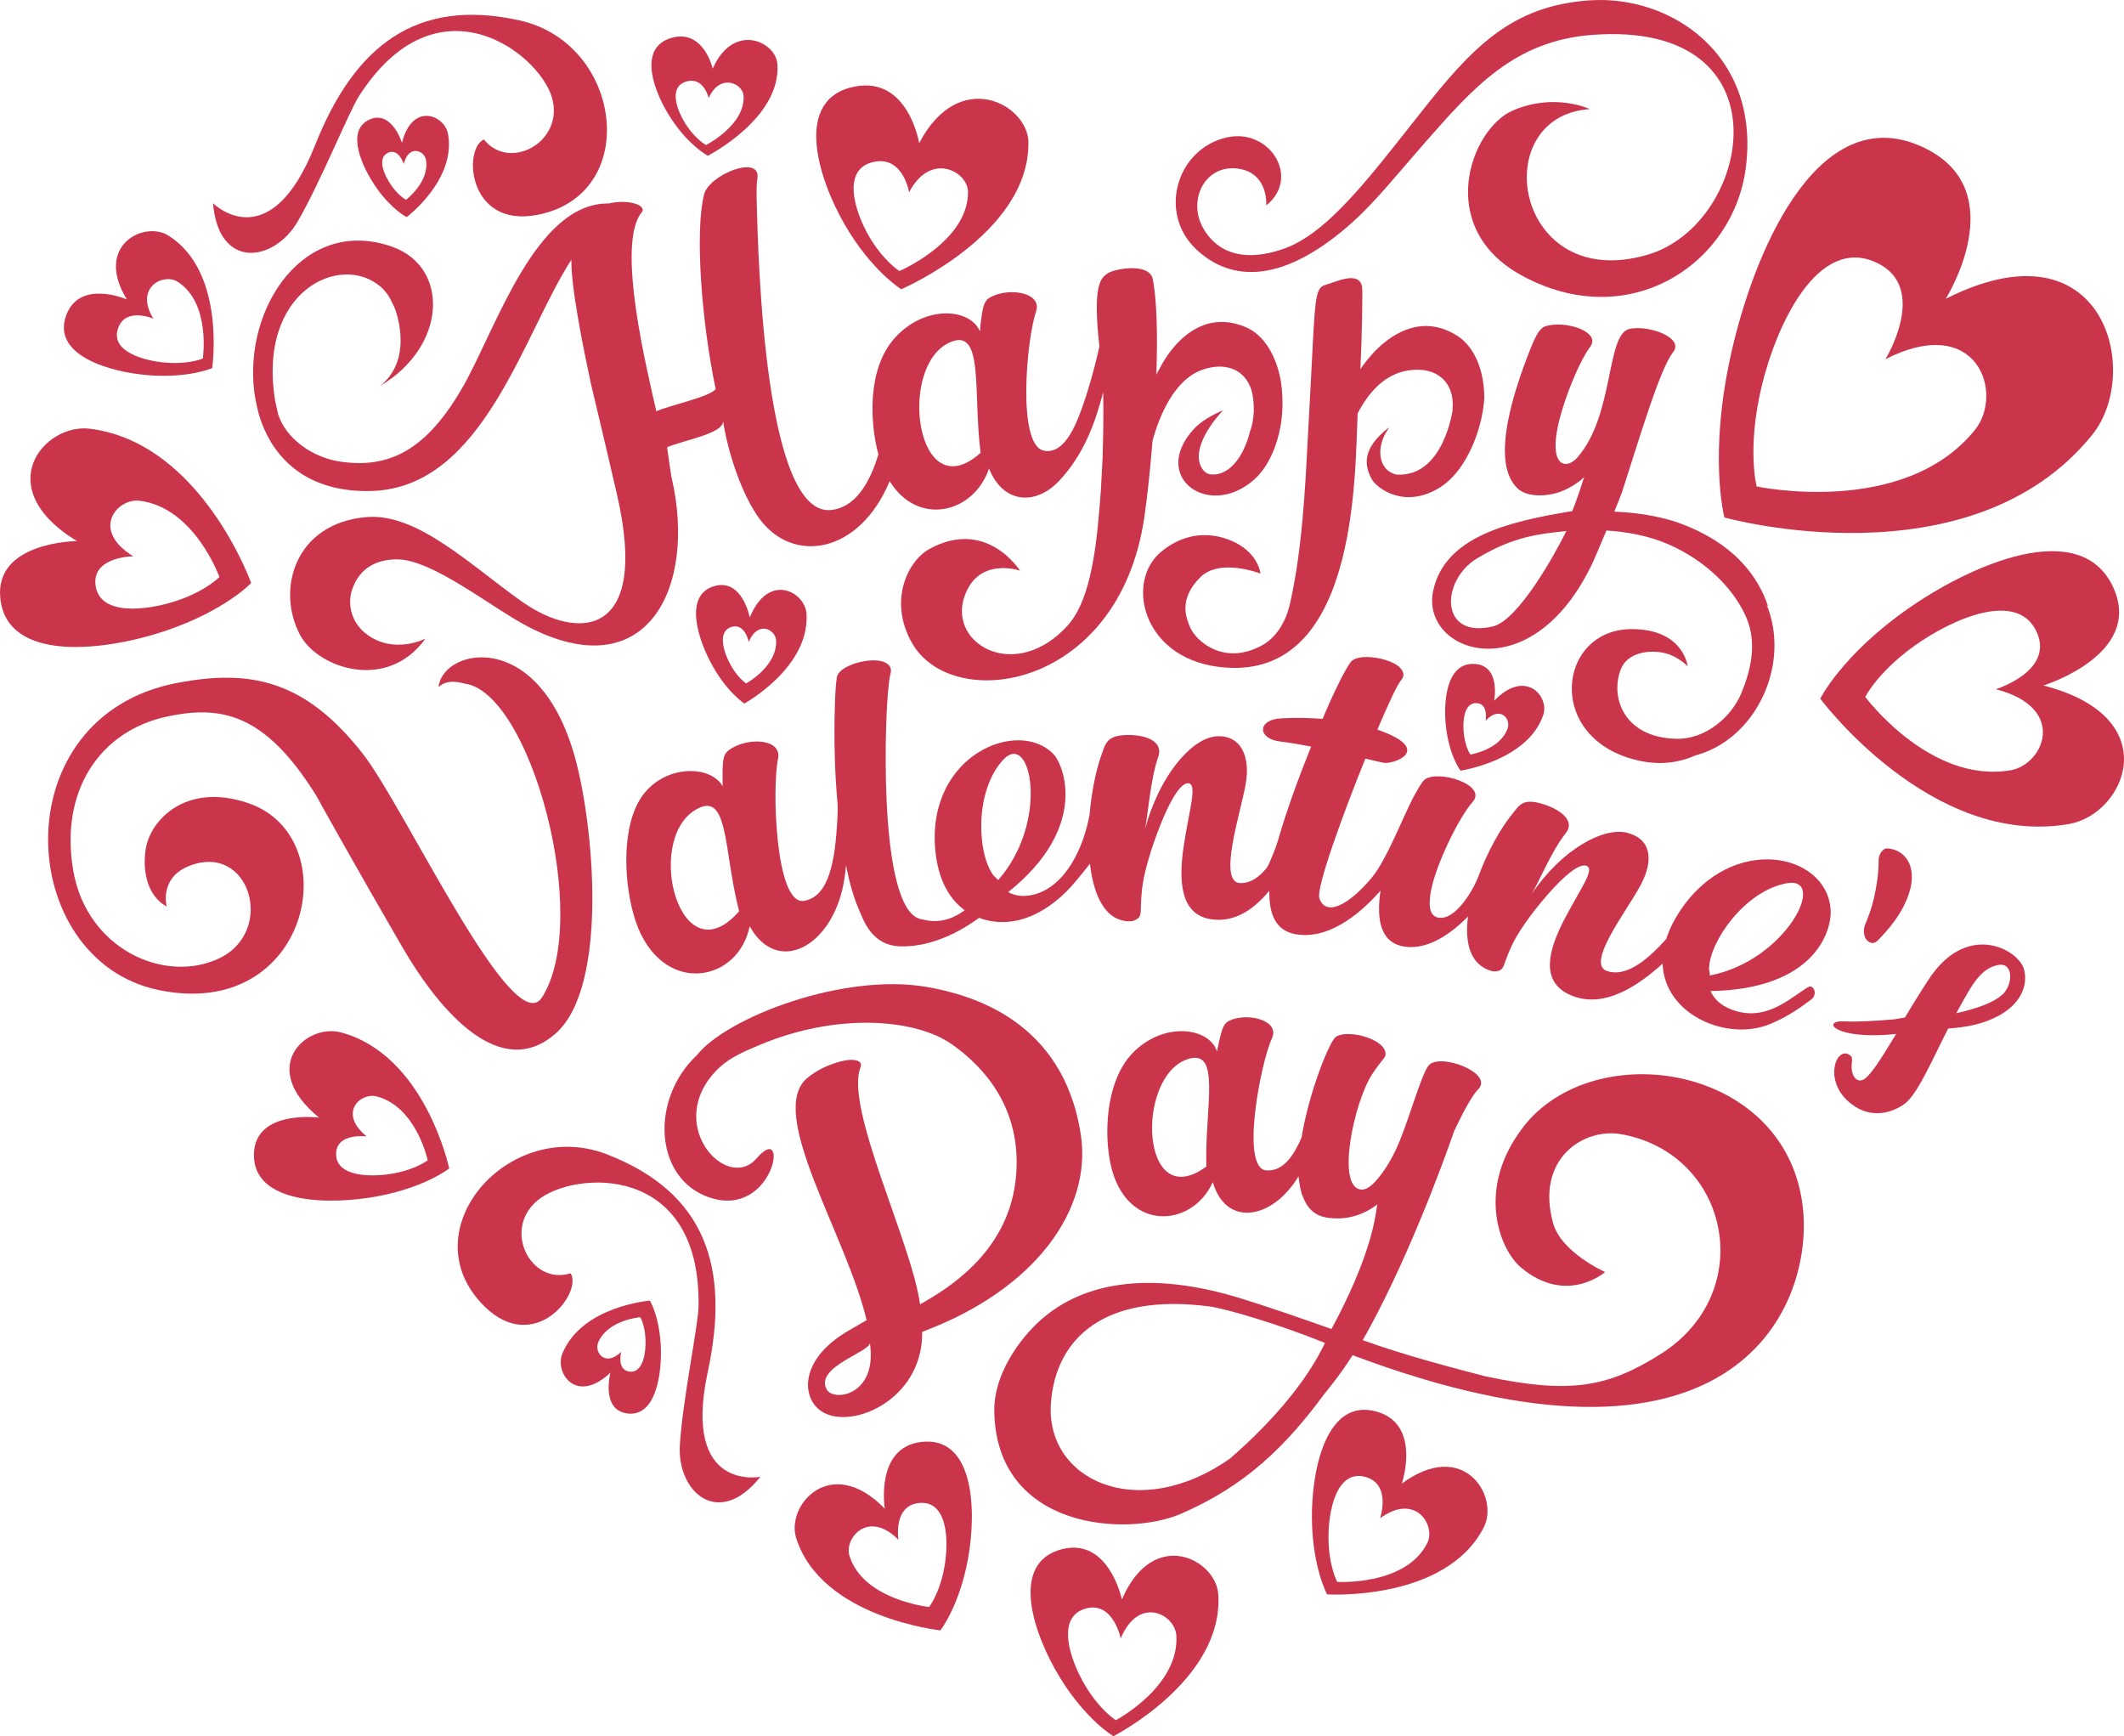 <?xml version="1.0" encoding="UTF-8"?>
<svg id="Layer_1" data-name="Layer 1" xmlns="http://www.w3.org/2000/svg" viewBox="0 0 1185.02 968.52">
  <defs>
    <style>
      .cls-1 {
        fill: #ca354c;
      }
    </style>
  </defs>
  <g>
    <path class="cls-1" d="m1042.26,525.09c1.86,1.41,3.65,1.25,5.4-.49,6.62-6.73,11.43-13.11,14.43-19.12,3.01-6.03,4.53-11.33,4.58-15.92.03-4.6-1.12-8.34-3.5-11.23-2.37-2.88-5.57-4.56-9.6-5.03-1.56-.17-2.88.46-3.93,1.89-1.05,1.42-1.56,3.09-1.51,5-.02,3.81-.28,7.48-.79,10.99-.51,3.52-1.12,6.81-1.84,9.87-.71,3.06-1.54,5.87-2.47,8.42-.93,2.55-1.75,4.72-2.49,6.48-.61,1.55-.78,3.23-.5,5.04.28,1.8,1.01,3.17,2.22,4.1Z"/>
    <path class="cls-1" d="m1021.33,507.22c-2.39-31.7-55.09-42.44-83.85.68-3.71,5.56-6.27,10.88-7.86,15.91-8.72,9.65-21.5,21.94-33.16,17.8-11.85-4.21,11.54-33.93,18.97-48.04,7.63-14.48,5.35-25.86-7.84-29.07-12.92-3.15-36.24,9.12-53.3,34.57,3.64-5.44,11.03-24.02,19.38-34.45,4.99-6.23-2.02-12.57-12.24-15.9-11.68-3.83-13.63.36-17.39,4.94-6.81,8.31-14.07,21.34-19.1,34.9-3.23,8.72-13.04,24.66-22.19,23.37-6.19-.87-5.53-9.08-4.3-15.38,2.79-14.47,15.44-40.51,23.19-49.24,8.37-9.39-19.1-18.2-26.81-12.41-1.01.77-2.8,3.49-5.38,8.17-6.41,11.59-15.47,36.23-24.27,46.71-13.03,15.5-25.57,21.57-29.08,11.28-1.88-5.49,12.47-45.27,25.67-77.9,4.98,1.2,8.67,2.09,10.23,2.35,5.36.95,26.34-6.62.56-16.99-1.35-.54-2.72-1.04-4.1-1.52,6.17-14.53,11.29-25.43,13.14-27.41,1.27-1.49,1.68-2.96,1.21-4.41-.47-1.45-1.5-2.74-3.07-3.89-5.98-4.31-20.3-6.75-25.42-2.76-.62.48-1.68,2.01-3.19,4.62-3.91,6.77-8.56,16.94-11.7,24.26-.49,1.14-1.01,2.36-1.55,3.62-13.33-1.08-23.36-.27-23.36-.27-12.87.61-13.23,11.28-.43,12.85,5.42.66,11.4,1.68,17.42,2.85-6.46,16.07-13.76,35.6-18.35,51.93-1,3.56-5.06,14-6.43,15.71-4.11,5.12-9.01,8.68-14.79,8.52-12.58-.36-.04-38.24,3.01-54.97,2.94-16.12-3-27.98-16.53-26.88-13.26,1.07-31.57,21.21-39.83,52.63,1.77-6.7,2.97-27.98,7.65-41.32,2.79-7.96-5.84-12.08-16.61-12.08-12.29-.02-12.83,4.86-14.98,10.75-3.64,10.04-5.78,22.58-6.72,33.33-3.26,18.83-13.42,40.09-30.66,44.82-5.6,1.53-10.59,1.08-14.78-1.26,45.07-35.94,31.12-70.89,25.22-77.01-19.34-20.07-69.54-.05-66.05,51.66,1.2,17.64,7.69,29.04,16.57,35.47-6.85,5.03-14.67,7.5-23.43,5.15-24.02-2.19-21.52-103.13-19.35-127.22.42-4.68.87-7.92,1.35-9.73.55-1.94.3-3.51-.74-4.72-3.72-4.26-12.98-2.97-18.39-1.35-3.54,1.06-8.72,3.34-10.39,6.66-1.41,2.77-1.69,24.51-1.72,27.62-.13,14.37.38,29.37,1.74,44.41.36,3.97-.73,20.93-2.12,28.63-2,11.11-5.81,23.74-16.79,25.34-15.76,2.28-17.74-63.09-14.33-79.18,2.4-11.33-16.33-12.08-26.15-5.78-4.49,2.85-5.05,4.74-4.72,20.98-7.23-12.67-35.1-12.04-46.69,8.29-10.92,19.12-7.67,53.14-.52,70.66,15.48,37.9,56.02,30.14,62.28-.85,15.3,27.73,45.84,11.69,52.43-24.02.48-2.59.97-6.15,1.35-9.99.13.65.22,1.33.35,1.98,1.76,8.68,4,16.18,6.71,22.5,2.7,6.31,7.24,20.41,23.41,20.77,13.64.31,28.93-5.07,43.75-15.91,19.21,7.17,39.28-2.63,54.16-20.68,2.44-2.96,5.12-6.23,7.67-9.51,2.11,18.18,8.78,32.43,22.6,32.12,1.11-.03,2.35-.45,3.67-1.25,1.33-.81,2.02-2.23,2.09-4.26.3-11.56.71-17.62,5.55-33.15,2.88-9.24,13.15-38.17,20.73-38.33,5.68-.13.7,14.77-2.31,34.94-2.84,19.12-2.25,38.56,15.69,40.98,13.3,1.79,23.95-6.12,32.09-16.02-.26,11.98,2.83,22.21,14.6,24.29,17.41,3.07,34.58-9.65,47.41-24.31-.29,2.01-.53,3.99-.67,5.92-1.33,18.57,6,24.19,14.29,25.35,13.14,1.83,25.98-7.46,35.2-16.82-1.88,14.58,1.09,26.77,12.93,30.35,1.06.33,2.36.33,3.85.02,1.5-.3,2.57-1.36,3.24-3.15,3.66-10.21,5.83-15.48,14.97-27.81,5.44-7.35,23.69-29.94,30.94-27.74,5.44,1.64-3.67,13.38-12.44,30.43-8.3,16.15-13.44,33.66,2.91,41.37,19.52,9.2,39.91-6.13,52.17-17.19.98,28.73,36.43,43.89,60.66,33.42,10.81-4.69,16.8-9.49,21.8-13.08,3.28-2.12,2.89-6.08.8-7.3-.69-.4-1.44-.35-2.26.17-10.11,6.1-23.87,20.05-43.29,12.1-5.37-2.2-9.04-5.6-10.95-10.01,57.64-1.01,67.89-33.1,66.95-45.66Zm-633.56-55.31c19.01-11.73,15.69,21.77,24.59,56.43-32.75,37.52-53.01-38.89-24.59-56.43Zm169.13,39.04c-.21-.4-2.82-2.64-3.02-3.07.03,0,.06,0,.09,0-8.62-11.77-10.49-46.16,5.55-63.85,15.78-17.38,26.2,34.25-2.62,66.9Zm397.11,53.2c.07-.45-.63-3.82-.53-4.28.02.02.04.03.07.06.34-14.59,19.82-42.99,43.32-47.22,23.1-4.16-.11,43.13-42.86,51.44Z"/>
    <path class="cls-1" d="m309.99,576.52c29.74-26.12,21.33-116.7,10.62-154.66-20.1-71.25-72.33-60.43-75.83-39.45-.51,3.08,1.52-4.8,14.42-1.06,36.71,4.54,71.12,130.8,43.26,174.93-16.02,25.35-76.31-105.38-99.97-135.7-32.75-41.97-63.6-47.06-103.03-39.75-98.61,18.29-91.23,154.31-11.44,171.34,85.22,18.19,106.2-85.48,50.24-104.24-34.92-11.7-54.38,9.86-56.92,25.44-1.9,11.61.32,26.08,11.61,32.29-.48-2.4-3.08-16.54,12.75-22.68,33.83-13.11,48.14,36.5,16.7,51.56-30.15,14.45-73.89-4.77-81.53-48.87-7.64-44.11,14.55-78.12,52.87-86.08,29.83-6.19,54.16-1.61,82.68,44.2,2.19,4.07,20.99,37.84,47.7,83.95,22.38,38.62,55.8,75.21,85.88,48.79Z"/>
    <path class="cls-1" d="m625.92,892.22s-7.24-34.69-33.39-28.04c-30.01,7.64-15.49,48.38-1.07,71.79,14.52,23.61,29.73,32.54,29.73,32.54,0,0,61.55-31.32,58.52-79.06-1.25-19.67-36.25-37.91-53.78,2.76Zm-3.38,67.36s-8.77-5.34-17.16-19.45c-8.32-13.99-16.7-38.34.62-42.9,15.09-3.98,19.27,16.75,19.27,16.75,10.11-24.3,30.31-13.4,31.03-1.65,1.75,28.53-33.77,47.25-33.77,47.25Z"/>
    <path class="cls-1" d="m190.18,575.9c-19.39-5.16-46.69,19.43-12.14,47.55,0,0-35.59-4.72-36.36,20.09-.87,28.47,42.58,28.8,69.23,23.73,26.87-5.12,39.71-15.48,39.71-15.48,0,0-13.38-63.37-60.44-75.88Zm48.44,71.33s-6.02,4.86-18.62,7.26c-12.5,2.38-32.88,2.22-32.47-11.13.36-11.64,17.05-9.42,17.05-9.42-16.21-13.19-3.4-24.72,5.69-22.3,22.07,5.87,28.35,35.59,28.35,35.59Z"/>
    <path class="cls-1" d="m502.82,161.35s71.48-30.69,70.96-81.93c-.22-21.13-38.66-42.28-60.95.45,0,0-6.07-37.48-36.04-31.57-34.38,6.78-20.46,51.07-5.6,76.82,14.98,25.96,31.63,36.23,31.63,36.23Zm-15.03-71.1c16.15-3.19,19.42,17.02,19.42,17.02,12.01-23.03,32.74-11.63,32.85-.24.28,27.62-38.25,44.16-38.25,44.16,0,0-8.97-5.54-17.05-19.53-8.01-13.88-15.51-37.75,3.02-41.4Z"/>
    <path class="cls-1" d="m394.91,86.88s41.1-20.95,38.79-51.25c-.95-12.49-24.53-23.51-36.05,2.64,0,0-5.05-21.94-22.56-17.27-20.08,5.35-10.11,31.02-.32,45.68,9.88,14.77,20.13,20.21,20.13,20.21Zm-11.67-41.49c9.43-2.52,12.16,9.31,12.16,9.31,6.21-14.1,18.92-8.16,19.43-1.42,1.24,16.33-20.91,27.62-20.91,27.62,0,0-5.52-2.93-10.85-10.89-5.28-7.9-10.65-21.73.17-24.62Z"/>
    <path class="cls-1" d="m92.32,351.9c33.27-11.22,47.82-26.67,47.82-26.67,0,0-28.02-78.36-90.02-86.07-25.56-3.18-56.02,32.91-7.2,62.69,0,0-46.07.2-42.74,31.94,3.83,36.41,59.14,29.23,92.15,18.11Zm-17.94-41.58c-24.12-14.71-9.07-32.54,3.56-30.97,30.63,3.81,44.47,42.52,44.47,42.52,0,0-7.18,7.63-23.62,13.18-16.31,5.5-43.63,9.04-45.52-8.95-1.65-15.68,21.12-15.78,21.12-15.78Z"/>
    <path class="cls-1" d="m1085.57,166.69s37.9-60.13-11.9-84.2c-57.15-27.59-93.23,52.52-107.06,111.36-13.96,59.3-4.52,94.83-4.52,94.83,0,0,137.08,38.24,205.22-46.16,28.08-34.8,6.82-120.65-81.74-75.83Zm16.28,73.14c-39.66,49.12-121.77,31.52-121.77,31.52,0,0-5.49-20.68,2.63-55.19,8.05-34.24,31.38-85.52,64.64-69.47,28.98,14.01,4.6,53.66,4.6,53.66,51.54-26.08,66.24,19.23,49.9,39.48Z"/>
    <path class="cls-1" d="m418.32,344.43s-4.16-21.8-19.58-17.54c-17.7,4.88-9.27,30.46-.86,45.15,8.48,14.81,17.41,20.39,17.41,20.39,0,0,36.34-19.86,34.7-49.87-.67-12.37-21.22-23.74-31.67,1.88Zm-2.03,36.81s-4.3-2.69-8.39-9.82c-4.05-7.08-8.11-19.4.42-21.75,7.43-2.05,9.43,8.45,9.43,8.45,5.03-12.35,14.93-6.87,15.26-.91.79,14.46-16.72,24.03-16.72,24.03Z"/>
    <path class="cls-1" d="m755.28,123.32c12.48-11.27,25.46-27.53,39.92-43.99,26.87-30.58,49.81-56.55,92.98-59.86,110.87-8.48,89.25,105.36,31.37,122.53-74.73,22.18-90.61-77.18-32.59-81.16,0,0-19.82-9.37-43.16.92-23.34,10.29-43.66,65.23,5.19,91.91,59.75,32.64,118.16-6.22,125.05-60.22C982.1,30.29,932.07-2.78,887.13.18c-44.14,2.92-66.08,26.73-94.55,62.75-28.48,36.02-51.94,67.42-76.53,75.9-25.7,8.86-38.81-.69-44.97-11.94-8.45-15.41,1.14-34.86,19.01-32.9,17.86,1.96,16.38,20.63,16.38,20.63,19.48-15.7,1.71-43.48-22.19-37.93-27.85,6.47-38.22,42-17.11,62.16,19.75,18.87,49.21,19.66,88.13-15.53Z"/>
    <path class="cls-1" d="m175.79,81.03C197.71,25.67,232.18-1.41,289.84,11.37c57.67,12.78,68.14,97.07,10.17,108.45-38.94,7.65-41.8-36.64-30.06-42.02,14.53,18.15,45.43,1.06,37.89-23.72-7.54-24.78-63.97-68.32-107.54-.49-5.56,8.65-21.47,47.96-34.16,69.89-13.14,22.71-44.16,27.37-47.29-10.12,0,0,31.58,31.66,56.92-32.34Z"/>
    <path class="cls-1" d="m422.15,646.13c-16.74,19.69-52.96-19.98-20.97-50.44,6.14-5.84,14.01-9.13,21.81-12.44,44.52-18.92,88.19-14.67,107.93-.8,25.43,17.87,39.72,43.89,35.59,76.88-5,39.99-38.34,59.9-53.2,68.29-4.55-34.12-41.91-109.13-33.3-131.99.64-1.63.37-2.79-.8-3.5-3.13-1.88-9.04-.46-12.52.63-7.01,2.18-12.13,5.22-16.12,8.45-23.46,19.06,21.68,87.56,32.93,135.22-5.86,3.48-11.31,6.41-14.66,8.71-22,15.12-20.97,33.25-12.23,40.85,15.44,13.45,58.52-3.97,57.89-43.05,63.93-23.82,94.72-68.84,88.53-109.83-9.77-64.62-62.27-78.38-85.76-82.52-46.41-8.18-111.51,16.8-128.33,37.87-26.46,24.75-23.99,69.24,6.98,79.56,36.1,12.03,44.85-43.75,26.25-21.88Zm39.14,129.04c-7.17-12.67,24.77-21.13,24-26.18,4.52,29.51-20.12,33.03-24,26.18Z"/>
    <path class="cls-1" d="m849.84,628.72c-26.73,34.53-13.04,68.49-1.26,78.34,25.55,21.37,46.92,2.52,46.92,2.52,0,0-24.44-10.86-28.99-27.25-10-36,17.14-53.29,37.8-49.67,60.67,10.65,76.86,88.18,22.2,122.67-29.49,18.6-50.53,22.48-98.04,12.37-17.36-4.57-43.89-11.35-68.18-20.11,23.25-40.68,44.23-96.86,51.03-116.7,5.27-11.1,10.09-20.01,13.57-23.43,8.39-9.09-21.88-20.39-27.87-13.07-4.43,5.57-11.78,33.49-18.37,47.22-3.14,6.53-7.67,14.16-13.01,19.12-2.37,2.2-4.6,3.13-6.68,2.8-13.49-2.17-3.43-48.74,6.45-64.06,5.95-9.24,8.31-9.4,7.5-12.68-1.95-7.96-21.75-12.64-27.69-8.32-3.4,2.46-14.86,30.3-19.06,56.12-4.02,9.26-9.92,19.06-19.71,18.3-14.56-1.15-3.1-60.01,3.19-73.7,4.44-9.65-12.15-14.1-22.21-10.46-4.59,1.65-5.47,3.22-8.47,17.81-3.91-12.8-27.92-16.98-45.51-.64-15.99,14.84-17.31,43.22-14.46,60.33,6.91,41.47,45.78,39.65,57.65,13.2,7.35,25.4,33.34,20.89,47.83-3.23.39,3.61,1.01,7.29,2.03,10.63.04-.06.07-.11.11-.16,2.22,6.7,6.43,11.38,13.49,12.51,10.4,1.67,19.88-.96,28.27-7.24-1.19,8.73-4.02,29.47-25.5,69.43-17.1-6.05-36.96-12.94-51.42-17.34-55.74-16.96-93.31-6.6-115.62,16.97-11.32,11.95-21.37,29.15-21.11,46.08,1,66.2,73.89,70.39,104.05,57.4,36.05-15.52,58.66-37.71,80.33-67.21.02,0,.04.02.06.02l5.85-7.46c1.4-1.83,2.68-3.56,3.81-5.17,1.97-2.78,3.91-5.7,5.83-8.7,211.63,79.7,256.03-25.03,251.43-79.92-6.88-81.91-116.05-99.29-156.27-47.34Zm-176.8,22.03c-36.88,26.94-39.64-49.9-10.68-59.84,19.37-6.65,9.73,27.05,10.68,59.84Zm13.41,162.72c-51.79,36.51-103.17,12.01-100.13-30.58,2.61-36.61,30.02-61.7,88.29-54.13,9.52,1.24,39.49,10.14,64.61,20.38-2.15,4.24-13.49,30.15-52.77,64.34Z"/>
    <path class="cls-1" d="m782.08,827.61s11.19-32.74-13.72-40.08c-28.58-8.41-36.75,33.01-36.42,59.82.32,27.03,8.46,42.06,8.46,42.06,0,0,66.37,4.1,87.49-37.53,8.7-17.15-11.2-49.79-45.81-24.27Zm14.17,33.28c-12.12,23.89-50.2,21.54-50.2,21.54,0,0-4.67-8.62-4.86-24.13-.19-15.39,4.5-39.16,20.9-34.33,14.29,4.21,7.88,23,7.88,23,19.86-14.65,31.28,4.08,26.29,13.92Z"/>
    <path class="cls-1" d="m513.95,804.37c-25.92,3.09-20.29,37.24-20.29,37.24-30.06-30.92-55.24-2.05-49.47,16.31,14,44.56,80.49,51.55,80.49,51.55,0,0,10.58-13.47,15.41-40.06,4.8-26.39,3.61-68.59-26.13-65.04Zm12.92,69.96c-2.66,14.67-8.5,22.1-8.5,22.1,0,0-36.68-3.86-44.4-28.44-3.18-10.13,10.71-26.06,27.29-9,0,0-3.11-18.84,11.19-20.54,16.41-1.96,17.06,21.32,14.42,35.88Z"/>
    <path class="cls-1" d="m394.88,765.27c12.53-58.21-1.08-99.87-56.12-121.29-55.05-21.42-110.59,42.84-68.72,84.52,28.12,28,55.11-7.23,48.34-18.23-22.17,7.02-38.36-24.36-18.33-40.77,20.03-16.42,91.15-21.26,89.68,59.35-.18,10.28-8.8,51.8-10.43,77.09-1.7,26.19,21.51,47.29,44.94,17.86,0,0-43.85,8.77-29.36-58.52Z"/>
    <path class="cls-1" d="m1140.09,382.38s54.93-16.93,39.45-53.54c-17.78-42-81.21-13.42-116.58,11.81-35.66,25.41-47.41,49.08-47.41,49.08,0,0,61.86,83.22,138.68,69.95,31.67-5.48,54.94-59.51-14.14-77.29Zm-18.32,47.28c-44.93,7.76-81.11-40.91-81.11-40.91,0,0,6.87-13.84,27.73-28.7,20.69-14.75,57.78-31.47,68.18-6.91,9.06,21.41-23.07,31.32-23.07,31.32,40.4,10.4,26.79,42,8.27,45.21Z"/>
    <path class="cls-1" d="m83.44,209.36c22.09,1.6,34.93-4.01,34.93-4.01,0,0,7.93-53.92-24.61-74.04-13.41-8.29-41.43,5.71-22.98,35.73,0,0-25.97-11.4-33.68,8.44-8.84,22.76,24.42,32.29,46.34,33.87Zm-17.4-26.68c4.47-11.5,19.53-4.9,19.53-4.9-10.7-17.41,5.55-25.53,13.33-20.72,18.87,11.67,14.27,42.94,14.27,42.94,0,0-7.44,3.26-20.26,2.33-12.71-.92-32-6.44-26.87-19.64Z"/>
    <path class="cls-1" d="m1077.5,544.22c-2.01,2.83-7.9,12.05-14.74,23.42-1.61.18-3.59.54-5.55.94-10.4.9-21.16,1.54-27.73,1.17-14.31-.82-5.93,10.73,28.41,7.01-10.07,16.75-13.59,21.42-16.54,24.23-4.89,4.62-8.81-.62-8.27-7.34.23-2.68.66-3.88-1.15-5.16-7.32-5.09-14.75,13.85-.41,26.2,14.32,12.36,28.32,2.97,30.52,1.5,7.4-4.96,15.15-23.35,24.89-42.45,11.02-.79,19.82-2.54,28.59-7.38,11.43-6.32,16.07-16.19,13.78-25.37-2.77-11.09-30.56-26.72-51.81,3.25Zm39.83,10.44c-5.14,4.8-15.16,8.16-25.88,10.54,8.12-14.71,13.16-25.17,23.61-26.93,8.36-1.39,8.09,10.94,2.27,16.39Z"/>
    <path class="cls-1" d="m362.59,725.53s-37.96,3-48.81,29.49c-4.48,10.92,7.79,28.69,26.8,10.68,0,0-5.45,20.39,8.96,22.71,16.53,2.67,20.02-22.64,19.07-38.56-.95-16.05-6.02-24.32-6.02-24.32Zm-11.67,39.54c-6.94-1.12-4.32-10.94-4.32-10.94-9.16,8.68-15.07.12-12.91-5.14,5.23-12.76,23.52-14.21,23.52-14.21,0,0,2.44,3.98,2.9,11.72.45,7.67-1.22,19.86-9.19,18.58Z"/>
    <path class="cls-1" d="m210.47,105.39c8.51,11.84,16.41,15.72,16.41,15.72,0,0,27.64-20.71,23.11-46.28-1.86-10.54-19.89-18.22-25.72,4.81,0,0-5.72-18.27-17.88-13.06-13.97,5.98-4.36,27.06,4.08,38.8Zm6.17-20.24c5.86-2.51,8.62,6.29,8.62,6.29,2.81-11.1,11.5-7.4,12.39-2.32,2.18,12.32-11.13,22.3-11.13,22.3,0,0-3.8-1.87-7.91-7.58-4.07-5.66-8.7-15.82-1.97-18.7Z"/>
    <path class="cls-1" d="m823,370.39c-16.6-1.3-18.12,22.52-15.98,37.28,2.16,14.89,7.82,22.23,7.82,22.23,0,0,37.41-5.51,46.15-30.97,3.61-10.49-9.91-26.17-27.38-8.03,0,0,3.85-19.39-10.61-20.52Zm18.24,35.6c-3.96,12.26-20.89,14.92-20.89,14.92,0,0-2.56-3.54-3.54-10.71-.97-7.11-.28-18.59,7.23-17.96,6.55.54,4.8,9.88,4.8,9.88,7.91-8.74,14.03-1.19,12.4,3.87Z"/>
  </g>
  <path class="cls-1" d="m990.01,360.19c0-1.65-.06-3.47-.22-5.44-.01-.12-.02-.24-.03-.36-.02-.21-.04-.42-.06-.63-.57-5.68-1.92-11.28-4.16-16.64.35.47.69.96,1.03,1.44-5.46-16.72-19.09-36.21-51.71-47.5h0c-16.46-5.17-29.82-5.31-34.22-5.67,2.16-5.27,3.9-9.6,4.38-11.06,8.87-27.19,21-68.9,28.54-77.99,6.03-7.99-13.61-15.21-24.48-12.85-13.1,2.9-8.3,48.2-29.11,71.79-5.18,5.88-13.76,5.82-11.82-11.35,1.66-14.89,12.28-41.49,18.95-50.33,6.09-8.06-11.22-14.11-22.34-12.22-5.01.84-6.83,2.16-12.91,18.39-20.35,53.56-10.19,67.29-5.75,72.09,5.86,6.32,18.52,4.96,25.61,2.01,4.55-1.9,8.59-4.46,12.11-7.69-3.71,11.5-5.12,15.2-6.61,18.92-36.1,5.9-70.98,14.38-77.57,44.23-7.67,34.72,55.21,57.42,89.33-16.32.72-1.55,3.92-9.05,7.29-17.08,11.21.7,23.6,2.84,34.91,7.84,18.81,8.32,34.6,22.49,42.43,39.14,4.48,9.53,6.71,22.88-2.2,44.06-5.19,12.34-19.32,25.72-36.71,25.13-28.76-.96-36.48-23.14-30.4-38.8,3.51-9.05,15.42-11.22,24.84-8.9,6.88,1.69,12.44,7.18,12.44,7.18,0,0-2.28-20.65-31.19-20.65-41.59,0-48.84,61.55,3.81,73.34,12.17,2.73,22.73,1.12,31.79-2.91,24.14-6.47,40.72-29.4,43.59-53.89,0-.03.03-.09.03-.09h-.02c.28-2.38.42-4.78.43-7.18Zm-156.99-10.79c-30.11,7.3-29.28-25.72-8.85-37.98,20.94-12.56,34.88-13.51,49.74-15.22-6.22,12.73-26.8,49.79-40.88,53.2Z"/>
  <path class="cls-1" d="m812.79,187.17c-18.87-11.82-35.12-1.39-43.97,7.03-4.54,4.32-8.98,10.26-9.83,11.77.89-17.81,1.32-44.06.95-46.03-1.82-9.31-15.14-2.41-20.41-1.03-6.42,1.69-5.71,8.87-8.48,59.45h0s-1.3,24.13-1.3,24.13c-1.59,30.86-3.25,64.27-10.04,94.28-2.44,10.79-8.15,19.09-15.37,23.09-21.32,11.82-36.82-2.12-40.2-9.59-3.38-7.46-5.57-16.97,5.36-28.1,10.92-11.15,33.73-2.21,33.73-2.21,0,0-1.25-14.45-21.37-20.1-8.38-2.36-21.18-2.65-33.94,7.85-20.12,16.58-10.79,58.54,31.32,64.21,78.34,10.57,76.63-106.67,78.21-141.28,5.44-10.51,14.29-21.85,28.21-24.01,16.5-2.56,26.2,7.39,24.71,21.7.05,0,.11,0,.15.01-.04.11-5,38-31.33,36.41-10.67-2.41-11.58-15.77-4.67-25.41l.33-.85s-.07.05-.1.08c-15.56,12.1-13.23,21.77-9.37,28.81,2.58,4.71,18.02,16.97,37.98,4.53,5.54-3.45,10.37-8.94,14.22-15.51.05-.09.1-.18.16-.27,9.77-16.8,10.36-33.8,10.37-34.05.02-14.27-4.75-28.29-15.32-34.91Z"/>
  <path class="cls-1" d="m714.66,212.82c-2.41-13.6-8.9-25.98-20.14-30.55-31.2-12.69-47.72,23.73-47.72,23.73-.6.79-1.14,1.82-1.65,3.03.72-21.06.37-40.8-1.94-53.11-1.86-9.83-21.65-5.84-25.02-3.56-3.83,2.6-8.77,5.69-4.82,40.85-2.19,10.11-6.37,26.15-11.53,39.22-4,10.13-10.25,20.98-19.54,18.95-15-3.28-9.47-62.49-4.3-77.48,3.64-10.56-14.18-13.5-24.33-8.64-4.64,2.2-5.39,3.94-7.01,19.52-5.42-12.99-30.98-14.88-47.71,4.04-15.19,17.19-13.64,47.03-8.88,64.64-5.12,17.09-13.43,29.57-26.19,31.03-36.97,4.22-40.88-137.33-41.71-173.22-.13-5.46,0-9.26.35-11.42,2.59-14.17-26.92-2.56-29.7,8.6-5.23,20.98-1.4,70.91,6.47,108.59-3.26,4.41-26.69,9.35-33.12,12.39-4.92-22.16-22.8-93.64-8.04-111.09,2.81-3.93-7.81-7.39-18.47-4.83-40.64-.62-62.73,69.22-80.99,101.52-20.84,36.88-42.15,46.29-68.54,42.52-16.48-2.35-30.77-13.41-34.96-26.44h0s0-.03,0-.03c-.15-.48-1.67-7.54-1.67-7.54-10-61.32,36.58-82.85,58.85-63.6,2.74,2.37,5.07,5.66,6.69,9.51,1.32,1.29,12.71,30.35-6.95,45.81,37.35-22.04,38.74-66.13,6.96-77.52-48.81-17.49-83.21,33.31-77.16,81.11.13.84,1.02,6.62,2.48,12.12.77,2.62,1.69,5.21,2.76,7.73.12.23.21.44.29.65,8.72,19.8,27.25,35.45,59.89,34.54,62.55-1.74,84.8-88.21,111.48-128.95-.26,15.2,6.5,48.47,10.8,68.71.02.09,8.38,35,14.66,62.32,18.49,80.46-22.25,81.13-52.49,60.01-28.31-19.77-58.48-49.94-87.23-47.54-39.88,3.32-50.74,40.4-37.02,65.9,9.93,18.45,48.56,31.64,69.86,1.89,0,0-17.1,8.92-32.36-2.1-9.01-6.49-11.52-17.18-8.34-25.88,4.21-11.53,13.49-16.22,24.89-16.22,19.69,0,52.54,26.77,72.61,37.3,66.69,34.96,94.54-21.38,80.68-82.25-.61-2.26-2.33-15.54-2.66-17.6,8.99-3.87,32.27-7.74,31.19-14.84,2.86,18.81,10.99,42.11,20.38,54.79,18.83,25.47,55.73,19.5,72.61-21.02,15.85,25.68,47.08,17.86,55.42-7.07,7.94,19.85,26.16,20.65,39.06,6.97,14.67-15.57,20.73-34.53,24.63-49.6.29,10.82.02,25.18-.31,36.45,0,0,0,0,0,0,0,.2-.95,18.14-.95,18.14-1.07,14.62-2.35,29.67-4.98,42.93-2.69,13.54-6.8,25.22-13.56,32.69-28.92,31.94-66.77,10.63-57.61-16.13,7.75-22.62,31-14.46,31-14.46,0,0-18.64-29.74-50.68-12.01-11.67,6.46-23.08,28.67-9.49,52.48,22.46,39.34,115.37,26.22,129.54-70.21,1.54-10.49,3.23-25.82,4.57-42.64,3.9-14.23,12.2-34.39,28.13-39.8,15.25-5.17,26.27,2.21,27.94,15.61,0,0,0,.01,0,.02,1.57,11.4-1.58,18.58-1.58,18.58h0c-4.01,16.31-13.12,25.77-22.7,24.16-2.14-.36-4.44-2.71-5.43-6-2.73-8.54,4.85-21.06,13.05-29.63-6.58,2.7-12.66,6.36-16.51,10.6-24.28,26.76,8.71,50.5,33.94,27.91,7.57-6.79,12.58-18.13,14.72-30.33.6-3.57,1.77-12.92.09-24.21Zm-184.94-21.74c19.59-8.96,12.98,27.3,17.38,61.53-35.81,32.01-46.66-48.12-17.38-61.53Z"/>
</svg>